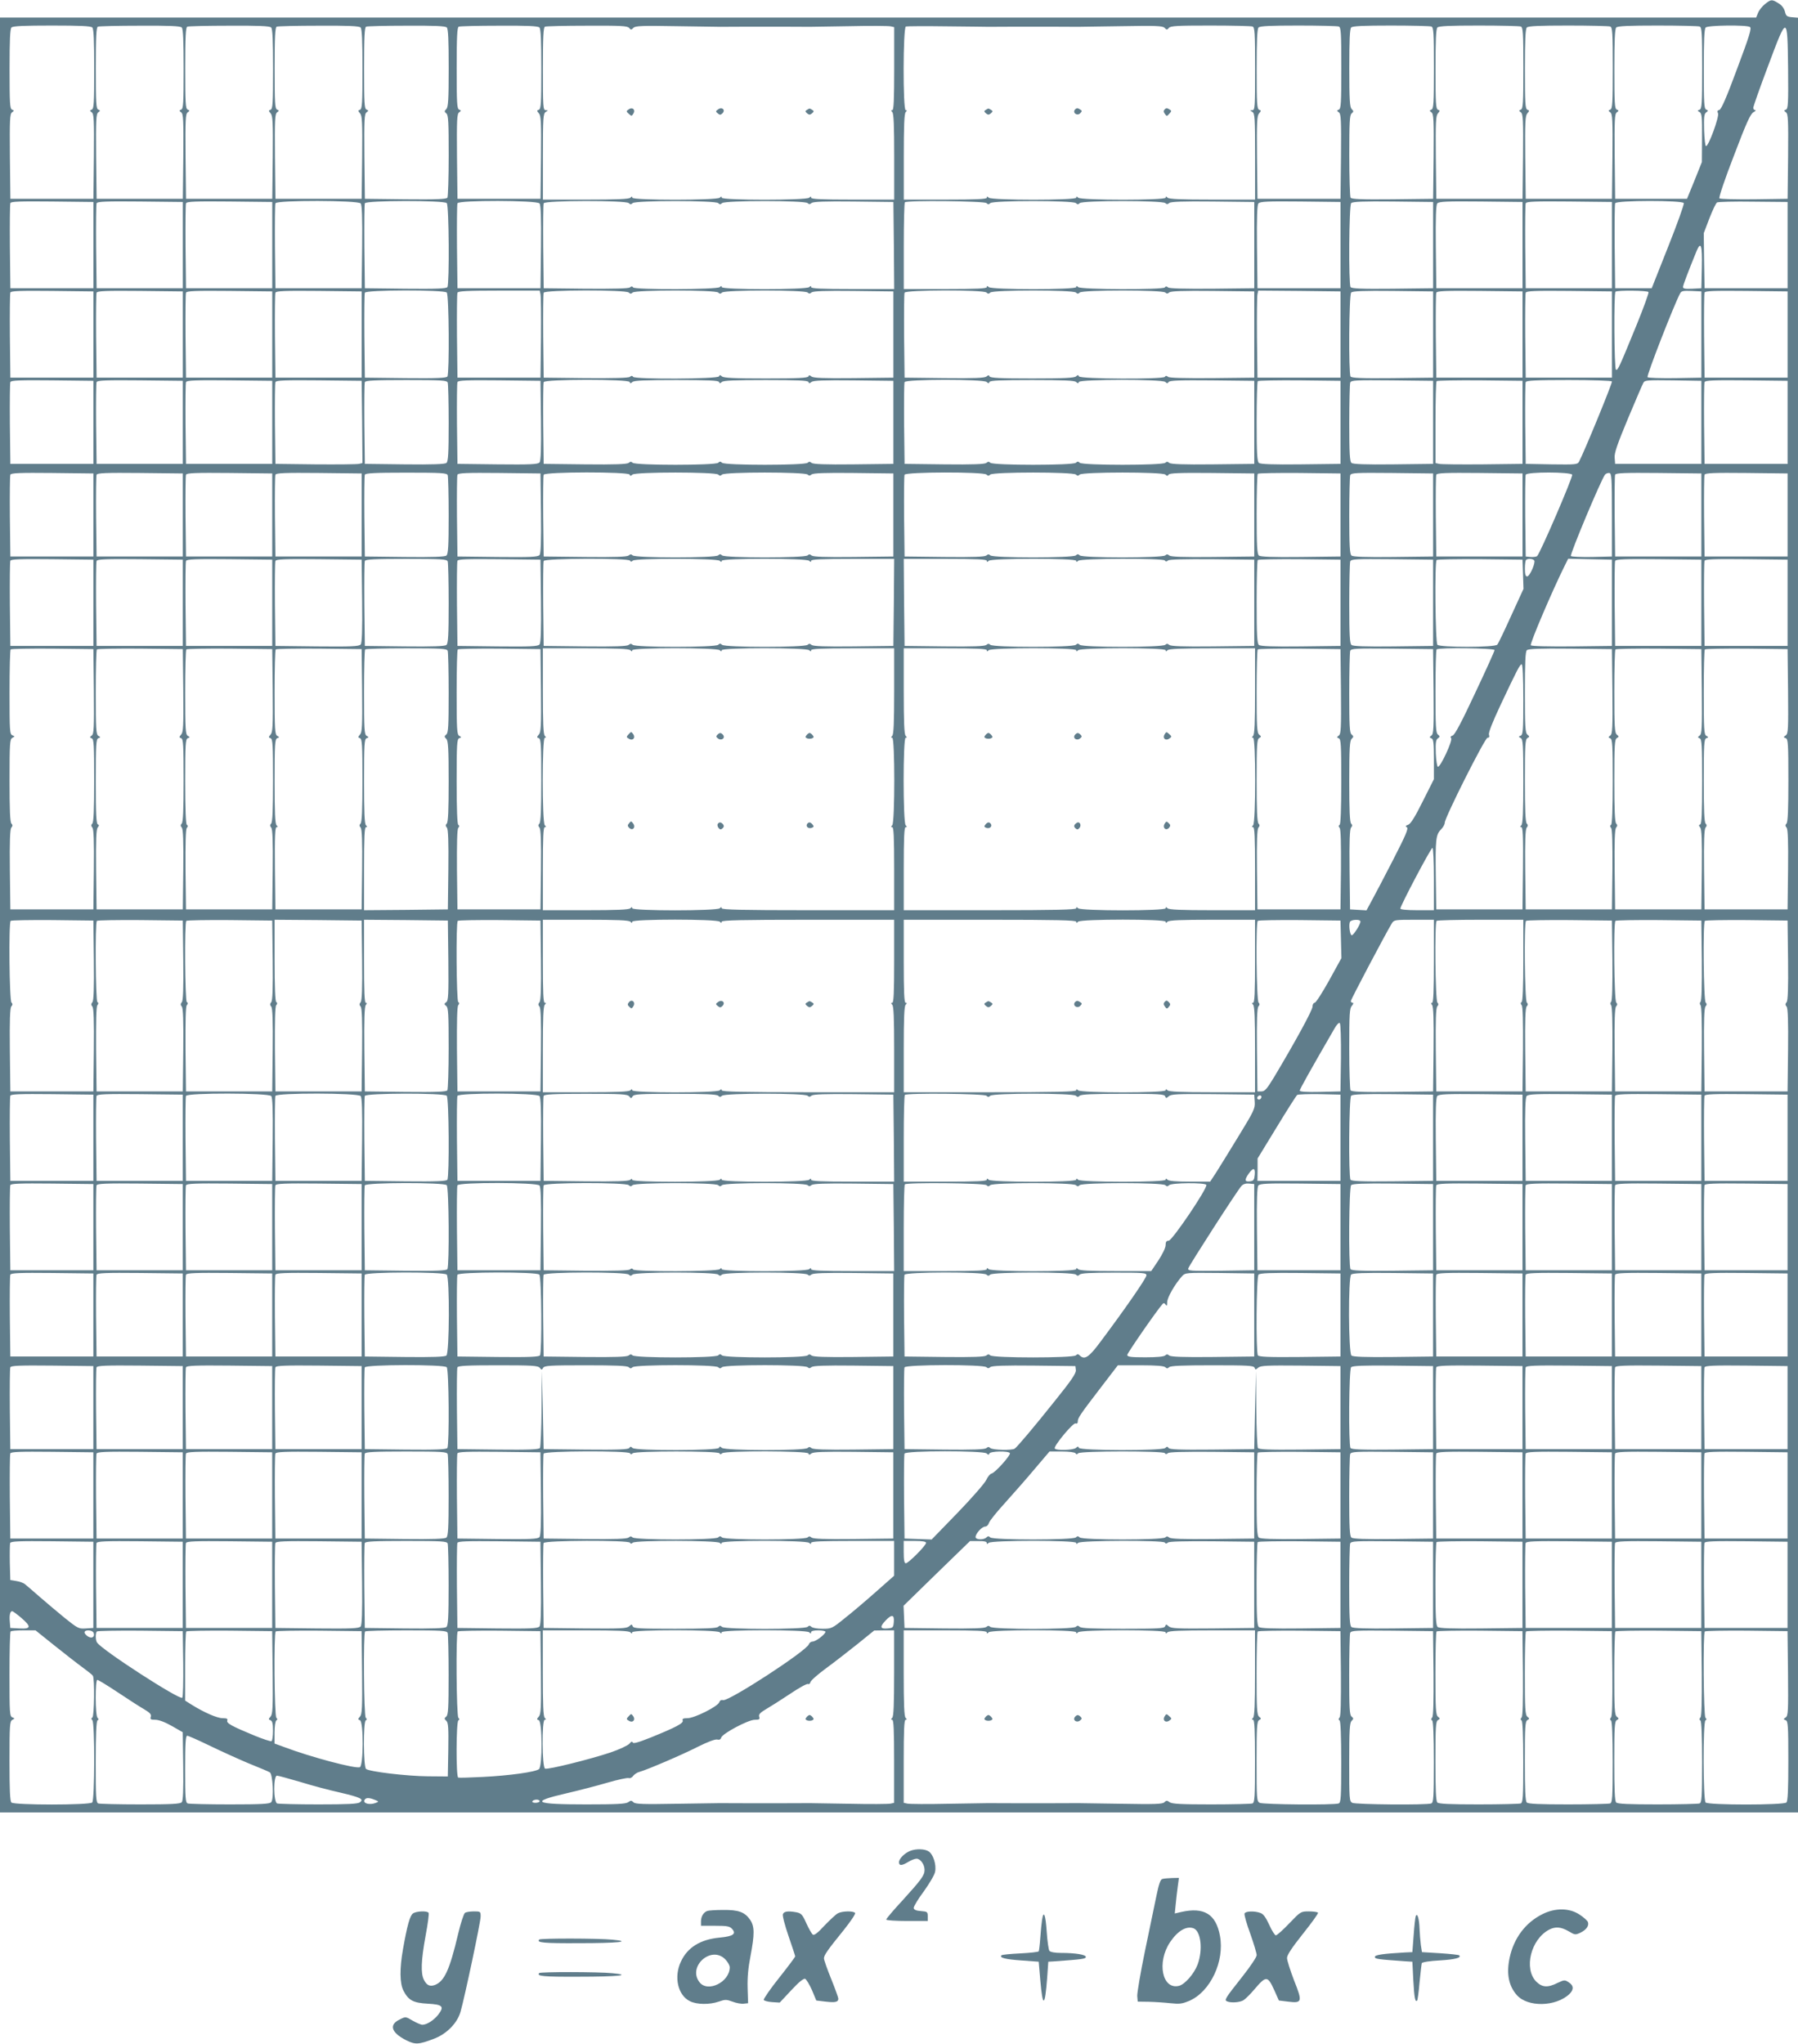 <?xml version="1.0" standalone="no"?>
<!DOCTYPE svg PUBLIC "-//W3C//DTD SVG 20010904//EN"
 "http://www.w3.org/TR/2001/REC-SVG-20010904/DTD/svg10.dtd">
<svg version="1.0" xmlns="http://www.w3.org/2000/svg"
 width="1126pt" height="1280pt" viewBox="0 0 1126 1280"
 preserveAspectRatio="xMidYMid meet">
<g transform="translate(0,1280) scale(0.1,-0.1)"
fill="#607d8b" stroke="none">
<path d="M11054 12775 c-17 -13 -37 -38 -44 -55 l-12 -30 -5499 0 -5499 0 0
-5620 0 -5620 5630 0 5630 0 0 5619 0 5620 -37 3 c-32 3 -38 7 -45 36 -6 21
-20 40 -41 52 -41 25 -45 25 -83 -5z m-10476 -147 c9 -9 12 -81 12 -260 0
-214 -2 -249 -15 -254 -14 -6 -14 -8 0 -18 13 -9 15 -46 13 -276 l-3 -265
-260 0 -260 0 -3 265 c-2 230 0 267 13 276 14 10 14 12 0 18 -13 5 -15 40 -15
254 0 179 3 251 12 260 9 9 79 12 253 12 174 0 244 -3 253 -12z m560 0 c9 -9
12 -81 12 -260 0 -214 -2 -249 -15 -254 -14 -6 -14 -8 0 -18 13 -9 15 -46 13
-276 l-3 -265 -270 0 -270 0 -3 265 c-2 230 0 267 13 276 14 10 14 12 0 18
-13 5 -15 41 -15 260 0 194 3 256 13 259 6 3 125 6 263 6 182 1 253 -2 262
-11z m560 0 c9 -9 12 -81 12 -260 0 -215 -2 -249 -15 -255 -14 -5 -14 -7 0
-23 13 -15 15 -53 13 -276 l-3 -259 -270 0 -270 0 -3 265 c-2 230 0 267 13
276 14 10 14 12 0 18 -13 5 -15 41 -15 260 0 194 3 256 13 259 6 3 125 6 263
6 182 1 253 -2 262 -11z m560 0 c9 -9 12 -81 12 -260 0 -215 -2 -249 -15 -255
-14 -5 -14 -7 0 -23 13 -15 15 -53 13 -276 l-3 -259 -270 0 -270 0 -3 265 c-2
230 0 267 13 276 14 10 14 12 0 18 -13 5 -15 41 -15 260 0 194 3 256 13 259 6
3 125 6 263 6 182 1 253 -2 262 -11z m540 0 c9 -9 12 -79 12 -254 0 -200 -3
-245 -15 -257 -13 -13 -13 -16 0 -27 13 -10 15 -55 15 -264 0 -138 -4 -257 -8
-264 -7 -9 -66 -12 -263 -10 l-254 3 -3 265 c-2 230 0 267 13 276 14 10 14 12
0 18 -13 5 -15 41 -15 260 0 194 3 256 13 259 6 3 120 6 253 6 174 1 243 -2
252 -11z m580 0 c9 -9 12 -81 12 -260 0 -215 -2 -249 -15 -255 -14 -5 -14 -7
0 -23 13 -15 15 -53 13 -276 l-3 -259 -260 0 -260 0 -3 265 c-2 230 0 267 13
276 14 10 14 12 0 18 -13 5 -15 41 -15 260 0 194 3 256 13 259 6 3 120 6 253
6 174 1 243 -2 252 -11z m562 -3 c11 -13 14 -13 27 1 13 12 53 14 272 10 141
-2 264 -4 274 -4 24 1 533 1 555 0 9 0 123 2 252 4 129 3 245 2 258 -1 l22 -5
0 -260 c0 -196 -3 -260 -12 -260 -9 0 -9 -3 0 -12 9 -9 12 -85 12 -280 l0
-268 -260 0 c-196 0 -260 3 -260 12 0 9 -3 9 -12 0 -17 -17 -548 -17 -548 0 0
9 -3 9 -12 0 -17 -17 -548 -17 -548 0 0 9 -3 9 -12 0 -9 -9 -85 -12 -280 -12
l-268 0 0 270 c0 246 2 270 18 279 16 10 16 10 0 11 -17 0 -18 19 -18 259 0
198 3 261 13 264 6 3 125 6 263 6 210 1 254 -1 264 -14z m2253 7 c22 1 531 1
555 0 9 0 132 2 273 4 219 4 259 2 272 -10 13 -14 16 -14 27 -1 10 13 54 15
260 15 137 0 255 -3 264 -6 14 -5 16 -38 16 -265 0 -240 -1 -259 -17 -259 -17
-1 -17 -1 0 -11 15 -9 17 -33 17 -279 l0 -270 -268 0 c-195 0 -271 3 -280 12
-9 9 -12 9 -12 0 0 -17 -531 -17 -548 0 -9 9 -12 9 -12 0 0 -17 -531 -17 -548
0 -9 9 -12 9 -12 0 0 -9 -64 -12 -260 -12 l-260 0 0 268 c0 195 3 271 12 280
9 9 9 12 0 12 -18 0 -17 516 1 524 6 2 122 3 257 1 135 -1 253 -3 263 -3z
m2191 2 c14 -5 16 -38 16 -260 0 -219 -2 -255 -15 -260 -14 -6 -14 -8 0 -18
13 -9 15 -46 13 -276 l-3 -265 -260 0 -260 0 -3 259 c-2 223 0 261 13 276 14
16 14 18 0 23 -13 6 -15 40 -15 255 0 179 3 251 12 260 9 9 78 12 249 12 131
0 244 -3 253 -6z m580 0 c14 -5 16 -38 16 -260 0 -219 -2 -255 -15 -260 -14
-6 -14 -8 0 -18 13 -9 15 -46 13 -276 l-3 -265 -254 -3 c-197 -2 -256 1 -263
10 -4 7 -8 126 -8 264 0 209 2 254 15 264 13 11 13 14 0 27 -12 12 -15 57 -15
257 0 175 3 245 12 254 9 9 78 12 249 12 131 0 244 -3 253 -6z m560 0 c14 -5
16 -38 16 -260 0 -219 -2 -255 -15 -260 -14 -6 -14 -8 0 -18 13 -9 15 -46 13
-276 l-3 -265 -270 0 -270 0 -3 259 c-2 223 0 261 13 276 14 16 14 18 0 23
-13 6 -15 40 -15 255 0 179 3 251 12 260 9 9 80 12 259 12 136 0 254 -3 263
-6z m560 0 c14 -5 16 -38 16 -260 0 -219 -2 -255 -15 -260 -14 -6 -14 -8 0
-18 13 -9 15 -46 13 -276 l-3 -265 -270 0 -270 0 -3 259 c-2 223 0 261 13 276
14 16 14 18 0 23 -13 6 -15 40 -15 255 0 179 3 251 12 260 9 9 80 12 259 12
136 0 254 -3 263 -6z m560 0 c14 -5 16 -38 16 -260 0 -225 -2 -255 -16 -261
-15 -5 -15 -7 0 -15 14 -8 16 -31 15 -161 l-1 -152 -46 -115 -47 -115 -225 0
-225 0 -3 265 c-2 230 0 267 13 276 14 10 14 12 0 18 -13 5 -15 40 -15 254 0
179 3 251 12 260 9 9 80 12 259 12 136 0 254 -3 263 -6z m315 -3 c12 -7 -3
-56 -80 -261 -66 -179 -99 -254 -111 -258 -13 -3 -15 -9 -9 -21 10 -18 -58
-206 -75 -206 -5 0 -10 45 -12 100 -2 81 0 102 13 111 14 10 14 12 0 18 -13 5
-15 40 -15 254 0 179 3 251 12 260 14 14 255 17 277 3z m239 -259 c2 -220 0
-253 -13 -258 -14 -6 -14 -7 0 -18 13 -9 15 -46 13 -276 l-3 -265 -209 -3
c-115 -1 -213 1 -218 6 -5 5 35 124 91 268 78 206 104 262 122 271 13 7 18 13
12 13 -7 0 -13 7 -13 15 0 8 41 125 92 260 121 324 122 324 126 -13z m-10613
-1107 l0 -270 -260 0 -260 0 -3 260 c-1 143 0 265 3 273 3 10 60 12 262 10
l258 -3 0 -270z m560 0 l0 -270 -270 0 -270 0 -3 260 c-1 143 0 265 3 272 3
11 62 13 272 11 l268 -3 0 -270z m560 0 l0 -270 -270 0 -270 0 -3 260 c-1 143
0 265 3 272 3 11 62 13 272 11 l268 -3 0 -270z m554 261 c8 -9 11 -90 9 -272
l-3 -259 -270 0 -270 0 -3 260 c-1 143 0 265 3 272 7 20 518 19 534 -1z m539
2 c14 -14 17 -504 4 -526 -7 -9 -66 -12 -263 -10 l-254 3 -3 260 c-1 143 0
265 3 272 6 18 495 19 513 1z m581 -2 c8 -9 11 -90 9 -272 l-3 -259 -260 0
-260 0 -3 260 c-1 143 0 265 3 272 7 20 498 19 514 -1z m559 2 c9 -9 15 -9 24
0 17 17 519 17 536 0 9 -9 15 -9 24 0 17 17 519 17 536 0 8 -8 15 -8 25 1 11
8 84 11 263 9 l249 -3 3 -272 2 -273 -260 0 c-196 0 -260 3 -260 12 0 9 -3 9
-12 0 -17 -17 -548 -17 -548 0 0 9 -3 9 -12 0 -16 -16 -534 -17 -543 -2 -5 8
-11 8 -20 0 -8 -7 -100 -9 -276 -8 l-264 3 -3 260 c-1 143 0 265 3 272 6 18
515 19 533 1z m2240 0 c9 -9 15 -9 24 0 17 17 519 17 536 0 9 -9 15 -9 24 0
17 17 519 17 536 0 8 -8 15 -8 25 1 11 8 86 11 273 9 l259 -3 0 -270 0 -270
-264 -3 c-176 -1 -268 1 -276 8 -9 8 -15 8 -20 0 -9 -15 -527 -14 -543 2 -9 9
-12 9 -12 0 0 -17 -531 -17 -548 0 -9 9 -12 9 -12 0 0 -9 -64 -12 -260 -12
l-260 0 0 268 c0 148 3 272 7 275 12 13 498 8 511 -5z m2217 -263 l0 -270
-260 0 -260 0 -3 259 c-2 184 1 263 9 272 10 12 58 14 263 12 l251 -3 0 -270z
m580 0 l0 -270 -254 -3 c-197 -2 -256 1 -263 10 -13 22 -10 512 4 526 9 9 76
12 263 10 l250 -3 0 -270z m560 0 l0 -270 -270 0 -270 0 -3 259 c-2 184 1 263
9 272 10 12 60 14 273 12 l261 -3 0 -270z m560 0 l0 -270 -270 0 -270 0 -3
260 c-1 143 0 265 3 272 3 11 62 13 272 11 l268 -3 0 -270z m450 263 c3 -7
-41 -130 -98 -273 l-103 -260 -114 0 -115 0 -3 260 c-1 143 0 265 3 272 6 19
423 19 430 1z m650 -263 l0 -270 -260 0 -260 0 -3 172 -2 173 35 92 c20 51 41
96 48 100 7 4 109 7 227 5 l215 -2 0 -270z m-537 -137 l-3 -133 -57 -3 c-44
-2 -58 0 -58 11 0 11 34 100 85 225 27 64 36 37 33 -100z m-10073 -423 l0
-270 -260 0 -260 0 -3 260 c-1 143 0 265 3 273 3 10 60 12 262 10 l258 -3 0
-270z m560 0 l0 -270 -270 0 -270 0 -3 260 c-1 143 0 265 3 272 3 11 62 13
272 11 l268 -3 0 -270z m560 0 l0 -270 -270 0 -270 0 -3 260 c-1 143 0 265 3
272 3 11 62 13 272 11 l268 -3 0 -270z m560 0 l0 -270 -270 0 -270 0 -3 260
c-1 143 0 265 3 272 3 11 62 13 272 11 l268 -3 0 -270z m533 263 c14 -14 17
-504 4 -526 -7 -9 -66 -12 -263 -10 l-254 3 -3 260 c-1 143 0 265 3 272 6 18
495 19 513 1z m587 -10 c3 -13 4 -135 3 -273 l-3 -250 -260 0 -260 0 -3 260
c-1 143 0 265 3 272 3 10 63 13 259 13 l256 0 5 -22z m553 10 c9 -9 15 -9 24
0 17 17 519 17 536 0 9 -9 15 -9 24 0 17 17 519 17 536 0 8 -8 15 -8 25 1 11
8 84 11 263 9 l249 -3 0 -270 0 -270 -249 -3 c-189 -2 -252 1 -264 10 -12 10
-16 10 -19 1 -4 -10 -66 -13 -267 -13 -196 0 -265 3 -275 13 -11 10 -14 10
-18 0 -6 -17 -528 -19 -538 -3 -5 8 -11 8 -20 0 -8 -7 -100 -9 -276 -8 l-264
3 -3 260 c-1 143 0 265 3 272 6 18 515 19 533 1z m2240 0 c9 -9 15 -9 24 0 17
17 519 17 536 0 9 -9 15 -9 24 0 17 17 519 17 536 0 8 -8 15 -8 25 1 11 8 86
11 273 9 l259 -3 0 -270 0 -270 -264 -3 c-176 -1 -268 1 -276 8 -9 8 -15 8
-20 0 -10 -16 -532 -14 -538 3 -4 10 -7 10 -18 0 -10 -10 -79 -13 -275 -13
-201 0 -263 3 -267 13 -3 9 -7 9 -19 -1 -12 -9 -75 -12 -264 -10 l-249 3 -3
260 c-1 143 0 265 3 272 6 18 495 19 513 1z m2217 -263 l0 -270 -260 0 -260 0
-3 250 c-1 138 0 260 3 273 l5 22 258 -2 257 -3 0 -270z m580 0 l0 -270 -254
-3 c-197 -2 -256 1 -263 10 -13 22 -10 512 4 526 9 9 76 12 263 10 l250 -3 0
-270z m560 0 l0 -270 -270 0 -270 0 -3 260 c-1 143 0 265 3 272 3 11 62 13
272 11 l268 -3 0 -270z m560 0 l0 -270 -270 0 -270 0 -3 260 c-1 143 0 265 3
272 3 11 62 13 272 11 l268 -3 0 -270z m229 266 c3 -5 -30 -96 -73 -202 -112
-274 -120 -291 -131 -284 -11 7 -14 477 -3 488 10 10 201 8 207 -2z m331 -266
l0 -270 -164 -3 c-91 -1 -168 1 -173 6 -8 8 167 456 204 525 8 15 20 17 71 15
l62 -3 0 -270z m540 0 l0 -270 -260 0 -260 0 -3 260 c-1 143 0 265 3 273 3 10
60 12 262 10 l258 -3 0 -270z m-10610 -550 l0 -260 -260 0 -260 0 -3 250 c-1
137 0 255 3 262 3 11 60 13 262 11 l258 -3 0 -260z m560 0 l0 -260 -270 0
-270 0 -3 250 c-1 137 0 255 3 262 3 11 62 13 272 11 l268 -3 0 -260z m560 0
l0 -260 -270 0 -270 0 -3 250 c-1 137 0 255 3 262 3 11 62 13 272 11 l268 -3
0 -260z m563 3 l2 -258 -22 -5 c-13 -3 -135 -4 -273 -3 l-250 3 -3 250 c-1
137 0 255 3 262 3 11 62 13 272 11 l268 -3 3 -257z m536 246 c3 -9 6 -123 6
-254 0 -189 -3 -240 -14 -249 -9 -8 -87 -11 -262 -9 l-249 3 -3 250 c-1 137 0
255 3 262 3 10 63 13 259 13 222 0 255 -2 260 -16z m584 -238 c2 -177 -1 -253
-9 -262 -10 -12 -58 -14 -263 -12 l-251 3 -3 250 c-1 137 0 255 3 262 3 11 60
13 262 11 l258 -3 3 -249z m555 242 c4 -10 7 -10 18 0 10 9 79 12 275 12 201
0 263 -3 267 -12 4 -10 7 -10 18 0 10 9 79 12 275 12 201 0 263 -3 267 -12 3
-10 7 -10 19 0 12 9 75 12 264 10 l249 -3 0 -260 0 -260 -249 -3 c-179 -2
-252 1 -263 9 -10 9 -17 9 -25 1 -17 -17 -519 -17 -536 0 -9 9 -15 9 -24 0
-17 -17 -519 -17 -536 0 -8 8 -15 8 -25 -1 -11 -8 -86 -11 -273 -9 l-259 3 -3
250 c-1 137 0 255 3 262 7 19 531 19 538 1z m2236 0 c11 -10 14 -10 18 0 4 9
66 12 267 12 196 0 265 -3 275 -12 11 -10 14 -10 18 0 7 17 523 18 541 0 10
-10 14 -10 21 0 6 9 68 12 272 10 l264 -3 0 -260 0 -260 -259 -3 c-187 -2
-262 1 -273 9 -10 9 -17 9 -25 1 -17 -17 -519 -17 -536 0 -9 9 -15 9 -24 0
-17 -17 -519 -17 -536 0 -8 8 -15 8 -25 -1 -11 -8 -84 -11 -263 -9 l-249 3 -3
250 c-1 137 0 255 3 262 6 19 495 19 514 1z m2216 -253 l0 -260 -249 -3 c-175
-2 -253 1 -262 9 -11 9 -14 61 -14 259 0 135 3 250 7 253 4 4 122 6 262 5
l256 -3 0 -260z m580 0 l0 -260 -249 -3 c-175 -2 -253 1 -262 9 -11 9 -14 60
-14 249 0 131 3 246 6 254 6 15 35 16 263 14 l256 -3 0 -260z m560 0 l0 -260
-250 -3 c-137 -1 -260 0 -272 3 l-23 5 0 254 c0 139 3 256 7 259 4 4 126 6
272 5 l266 -3 0 -260z m560 256 c4 -8 -173 -440 -206 -502 -9 -18 -21 -19
-172 -17 l-162 3 -3 250 c-1 137 0 255 3 262 3 10 65 13 269 13 151 0 267 -4
271 -9z m560 -256 l0 -260 -270 0 -270 0 -3 38 c-3 29 16 84 83 245 48 114 91
215 97 225 8 16 25 17 186 15 l177 -3 0 -260z m540 0 l0 -260 -260 0 -260 0
-3 250 c-1 137 0 255 3 262 3 11 60 13 262 11 l258 -3 0 -260z m-10610 -580
l0 -260 -260 0 -260 0 -3 250 c-1 137 0 255 3 262 3 11 60 13 262 11 l258 -3
0 -260z m560 0 l0 -260 -270 0 -270 0 -3 250 c-1 137 0 255 3 262 3 11 62 13
272 11 l268 -3 0 -260z m560 0 l0 -260 -270 0 -270 0 -3 250 c-1 137 0 255 3
262 3 11 62 13 272 11 l268 -3 0 -260z m560 0 l0 -260 -270 0 -270 0 -3 250
c-1 137 0 255 3 262 3 11 62 13 272 11 l268 -3 0 -260z m539 249 c3 -9 6 -123
6 -254 0 -189 -3 -240 -14 -249 -9 -8 -87 -11 -262 -9 l-249 3 -3 250 c-1 137
0 255 3 262 3 10 63 13 259 13 222 0 255 -2 260 -16z m584 -238 c2 -177 -1
-253 -9 -262 -10 -12 -58 -14 -263 -12 l-251 3 -3 250 c-1 137 0 255 3 262 3
11 60 13 262 11 l258 -3 3 -249z m555 242 c4 -10 7 -10 18 0 18 17 520 17 537
0 9 -9 15 -9 24 0 17 17 519 17 536 0 8 -8 15 -8 25 1 11 8 84 11 263 9 l249
-3 0 -260 0 -260 -249 -3 c-179 -2 -252 1 -263 9 -10 9 -17 9 -25 1 -17 -17
-519 -17 -536 0 -9 9 -15 9 -24 0 -17 -17 -519 -17 -536 0 -8 8 -15 8 -25 -1
-11 -8 -86 -11 -273 -9 l-259 3 -3 250 c-1 137 0 255 3 262 7 19 531 19 538 1z
m2235 0 c9 -9 15 -9 24 0 17 17 519 17 536 0 9 -9 15 -9 24 0 17 17 519 17
536 0 10 -10 14 -10 21 0 6 9 68 12 272 10 l264 -3 0 -260 0 -260 -259 -3
c-187 -2 -262 1 -273 9 -10 9 -17 9 -25 1 -17 -17 -519 -17 -536 0 -9 9 -15 9
-24 0 -17 -17 -519 -17 -536 0 -8 8 -15 8 -25 -1 -11 -8 -84 -11 -263 -9
l-249 3 -3 250 c-1 137 0 255 3 262 6 18 495 19 513 1z m2217 -253 l0 -260
-249 -3 c-175 -2 -253 1 -262 9 -11 9 -14 61 -14 259 0 135 3 250 7 253 4 4
122 6 262 5 l256 -3 0 -260z m580 0 l0 -260 -249 -3 c-175 -2 -253 1 -262 9
-11 9 -14 60 -14 249 0 131 3 246 6 254 6 15 35 16 263 14 l256 -3 0 -260z
m560 0 l0 -260 -270 0 -270 0 -3 250 c-1 137 0 255 3 262 3 11 62 13 272 11
l268 -3 0 -260z m311 252 c5 -15 -203 -498 -220 -510 -6 -4 -24 -6 -41 -5
l-30 3 -3 250 c-1 137 0 255 3 262 7 19 284 18 291 0z m249 -252 l0 -260 -124
-3 c-68 -1 -128 1 -133 6 -8 8 190 481 214 510 6 7 18 11 27 10 14 -3 16 -33
16 -263z m560 0 l0 -260 -270 0 -270 0 -3 250 c-1 137 0 255 3 262 3 11 62 13
272 11 l268 -3 0 -260z m540 0 l0 -260 -260 0 -260 0 -3 250 c-1 137 0 255 3
262 3 11 60 13 262 11 l258 -3 0 -260z m-10610 -550 l0 -270 -260 0 -260 0 -3
260 c-1 143 0 265 3 273 3 10 60 12 262 10 l258 -3 0 -270z m560 0 l0 -270
-270 0 -270 0 -3 260 c-1 143 0 265 3 272 3 11 62 13 272 11 l268 -3 0 -270z
m560 0 l0 -270 -270 0 -270 0 -3 260 c-1 143 0 265 3 272 3 11 62 13 272 11
l268 -3 0 -270z m563 11 c2 -184 -1 -263 -9 -272 -10 -12 -60 -14 -273 -12
l-261 3 -3 260 c-1 143 0 265 3 272 3 11 62 13 272 11 l268 -3 3 -259z m536
248 c3 -9 6 -127 6 -264 0 -198 -3 -250 -14 -259 -9 -8 -87 -11 -262 -9 l-249
3 -3 260 c-1 143 0 265 3 272 3 10 63 13 259 13 222 0 255 -2 260 -16z m584
-248 c2 -184 -1 -263 -9 -272 -10 -12 -58 -14 -263 -12 l-251 3 -3 260 c-1
143 0 265 3 273 3 10 60 12 262 10 l258 -3 3 -259z m558 253 c4 -8 9 -8 17 0
16 16 529 15 545 -1 9 -9 12 -9 12 0 0 17 531 17 548 0 9 -9 12 -9 12 0 0 9
64 12 260 12 l260 0 -2 -272 -3 -273 -249 -3 c-179 -2 -252 1 -263 9 -10 9
-17 9 -25 1 -17 -17 -519 -17 -536 0 -9 9 -15 9 -24 0 -17 -17 -519 -17 -536
0 -8 8 -15 8 -25 -1 -11 -8 -86 -11 -273 -9 l-259 3 -3 260 c-1 143 0 265 3
272 6 17 530 19 541 2z m2234 -1 c0 -9 3 -9 12 0 17 17 548 17 548 0 0 -9 3
-9 12 0 16 16 534 17 543 2 5 -8 11 -8 20 0 8 7 100 9 276 8 l264 -3 0 -270 0
-270 -259 -3 c-187 -2 -262 1 -273 9 -10 9 -17 9 -25 1 -17 -17 -519 -17 -536
0 -9 9 -15 9 -24 0 -17 -17 -519 -17 -536 0 -8 8 -15 8 -25 -1 -11 -8 -84 -11
-263 -9 l-249 3 -3 273 -2 272 260 0 c196 0 260 -3 260 -12z m2215 -263 l0
-270 -249 -3 c-175 -2 -253 1 -262 9 -11 9 -14 63 -14 269 0 141 3 260 7 263
4 4 122 6 262 5 l256 -3 0 -270z m580 0 l0 -270 -249 -3 c-175 -2 -253 1 -262
9 -11 9 -14 61 -14 259 0 137 3 256 6 264 6 15 35 16 263 14 l256 -3 0 -270z
m563 179 l3 -92 -77 -168 c-42 -93 -81 -175 -87 -181 -13 -18 -358 -18 -375
-1 -13 13 -18 519 -5 531 4 4 126 6 272 5 l266 -3 3 -91z m72 81 c0 -28 -32
-95 -46 -95 -10 0 -14 14 -14 48 0 27 3 52 7 55 13 13 53 7 53 -8z m485 -260
l0 -270 -249 -3 c-150 -1 -253 1 -259 7 -8 8 136 346 215 504 l19 38 137 -3
137 -3 0 -270z m560 0 l0 -270 -270 0 -270 0 -3 260 c-1 143 0 265 3 272 3 11
62 13 272 11 l268 -3 0 -270z m540 0 l0 -270 -260 0 -260 0 -3 260 c-1 143 0
265 3 273 3 10 60 12 262 10 l258 -3 0 -270z m-10607 -555 c2 -230 0 -267 -13
-276 -14 -10 -14 -12 0 -18 13 -5 15 -41 15 -264 0 -182 -3 -261 -12 -270 -8
-8 -8 -15 1 -25 8 -11 11 -84 9 -263 l-3 -249 -260 0 -260 0 -3 249 c-2 179 1
252 9 263 9 10 9 17 1 25 -9 9 -12 88 -12 270 0 234 2 258 17 267 17 9 17 10
1 16 -17 7 -18 29 -18 269 0 145 3 266 7 269 4 4 122 6 262 5 l256 -3 3 -265z
m560 6 c2 -223 0 -261 -13 -276 -14 -16 -14 -18 0 -23 13 -6 15 -41 15 -265 0
-182 -3 -261 -12 -270 -8 -8 -8 -15 1 -25 8 -11 11 -84 9 -263 l-3 -249 -270
0 -270 0 -3 249 c-2 189 1 252 10 264 10 12 10 16 1 19 -10 4 -13 66 -13 269
0 234 2 265 16 271 15 5 15 7 0 15 -14 8 -16 41 -16 272 0 144 3 266 7 269 4
4 126 6 272 5 l266 -3 3 -259z m560 0 c2 -223 0 -261 -13 -276 -14 -16 -14
-18 0 -23 13 -6 15 -41 15 -265 0 -182 -3 -261 -12 -270 -8 -8 -8 -15 1 -25 8
-11 11 -84 9 -263 l-3 -249 -270 0 -270 0 -3 249 c-1 165 1 253 8 261 8 9 8
15 0 20 -6 4 -10 97 -10 271 0 234 2 265 16 271 15 5 15 7 0 15 -14 8 -16 41
-16 272 0 144 3 266 7 269 4 4 126 6 272 5 l266 -3 3 -259z m560 0 c2 -223 0
-261 -13 -276 -14 -16 -14 -18 0 -23 13 -6 15 -41 15 -265 0 -182 -3 -261 -12
-270 -8 -8 -8 -15 1 -25 8 -11 11 -84 9 -263 l-3 -249 -270 0 -270 0 -3 258
c-2 197 1 257 10 257 9 0 9 3 0 12 -9 9 -12 84 -12 275 0 233 2 264 16 270 15
5 15 7 0 15 -14 8 -16 41 -16 272 0 144 3 266 7 269 4 4 126 6 272 5 l266 -3
3 -259z m536 248 c3 -9 6 -127 6 -264 0 -206 -2 -250 -15 -260 -13 -11 -13
-14 0 -27 12 -12 15 -58 15 -267 0 -177 -3 -255 -12 -264 -8 -8 -8 -15 1 -25
8 -11 11 -84 9 -263 l-3 -249 -262 -3 -263 -2 0 260 c0 196 3 260 12 260 9 0
9 3 0 12 -9 9 -12 84 -12 275 0 233 2 264 16 270 15 5 15 7 0 15 -14 8 -16 41
-16 272 0 144 3 266 7 269 3 4 120 7 259 7 220 0 253 -2 258 -16z m584 -248
c2 -223 0 -261 -13 -276 -14 -16 -14 -18 0 -23 13 -6 15 -41 15 -265 0 -182
-3 -261 -12 -270 -8 -8 -8 -15 1 -25 8 -11 11 -84 9 -263 l-3 -249 -260 0
-260 0 -3 249 c-1 165 1 253 8 261 8 9 8 15 0 20 -6 4 -10 97 -10 271 0 234 2
265 16 271 15 5 15 7 0 15 -14 8 -16 41 -16 272 0 144 3 266 7 269 4 4 122 6
262 5 l256 -3 3 -259z m560 252 c9 -9 12 -9 12 0 0 17 531 17 548 0 9 -9 12
-9 12 0 0 17 531 17 548 0 9 -9 12 -9 12 0 0 9 64 12 260 12 l260 0 0 -268 c0
-195 -3 -271 -12 -280 -9 -9 -9 -12 0 -12 17 0 17 -531 0 -548 -9 -9 -9 -12 0
-12 9 0 12 -64 12 -260 l0 -260 -540 0 c-410 0 -540 3 -540 12 0 9 -3 9 -12 0
-17 -17 -548 -17 -548 0 0 9 -3 9 -12 0 -9 -9 -85 -12 -280 -12 l-268 0 0 260
c0 196 3 260 12 260 9 0 9 3 0 12 -17 17 -17 548 0 548 9 0 9 3 0 12 -9 9 -12
85 -12 280 l0 268 268 0 c195 0 271 -3 280 -12z m2232 0 c0 -9 3 -9 12 0 17
17 548 17 548 0 0 -9 3 -9 12 0 17 17 548 17 548 0 0 -9 3 -9 12 0 9 9 85 12
280 12 l268 0 0 -268 c0 -195 -3 -271 -12 -280 -9 -9 -9 -12 0 -12 17 0 17
-531 0 -548 -9 -9 -9 -12 0 -12 9 0 12 -64 12 -260 l0 -260 -268 0 c-195 0
-271 3 -280 12 -9 9 -12 9 -12 0 0 -17 -531 -17 -548 0 -9 9 -12 9 -12 0 0 -9
-130 -12 -540 -12 l-540 0 0 260 c0 196 3 260 12 260 9 0 9 3 0 12 -17 17 -17
548 0 548 9 0 9 3 0 12 -9 9 -12 85 -12 280 l0 268 260 0 c196 0 260 -3 260
-12z m2218 -258 c2 -230 0 -267 -13 -276 -14 -10 -14 -12 0 -18 13 -5 15 -42
15 -270 0 -174 -4 -267 -10 -271 -8 -5 -8 -11 0 -20 7 -8 9 -96 8 -261 l-3
-249 -260 0 -260 0 -3 249 c-2 179 1 252 9 263 9 10 9 17 1 25 -9 9 -12 88
-12 270 0 223 2 258 16 266 14 8 14 10 0 21 -14 12 -16 50 -16 271 0 141 3
260 7 263 4 4 122 6 262 5 l256 -3 3 -265z m580 0 c2 -230 0 -267 -13 -276
-14 -10 -14 -12 0 -18 12 -4 15 -27 15 -131 l0 -125 -70 -139 c-49 -99 -76
-141 -91 -146 -17 -6 -19 -9 -8 -16 11 -7 -7 -49 -85 -201 -54 -106 -115 -221
-134 -256 l-34 -63 -52 3 -51 3 -3 249 c-2 179 1 252 9 263 9 10 9 17 1 25 -9
9 -12 87 -12 264 0 209 3 255 15 267 13 13 13 16 0 27 -13 10 -15 54 -15 260
0 137 3 256 6 264 6 15 35 16 263 14 l256 -3 3 -265z m382 259 c0 -7 -55 -128
-122 -270 -83 -178 -127 -261 -140 -265 -13 -4 -16 -9 -10 -17 11 -14 -67
-182 -83 -179 -5 1 -11 39 -13 84 -2 66 0 85 13 94 14 10 14 13 0 24 -13 11
-15 52 -15 270 0 141 3 260 7 263 12 13 363 8 363 -4z m738 -259 c2 -230 0
-267 -13 -276 -14 -10 -14 -12 0 -18 13 -5 15 -42 15 -270 0 -174 -4 -267 -10
-271 -8 -5 -8 -11 0 -20 7 -8 9 -96 8 -261 l-3 -249 -270 0 -270 0 -3 249 c-2
179 1 252 9 263 9 10 9 17 1 25 -9 9 -12 88 -12 270 0 223 2 258 16 266 14 8
14 10 0 21 -14 12 -16 49 -16 265 0 185 3 255 12 264 9 9 79 12 273 10 l260
-3 3 -265z m560 0 c2 -230 0 -267 -13 -276 -14 -10 -14 -12 0 -18 13 -5 15
-42 15 -270 0 -203 -3 -265 -12 -269 -10 -3 -10 -7 0 -19 9 -12 12 -75 10
-264 l-3 -249 -270 0 -270 0 -3 249 c-2 179 1 252 9 263 9 10 9 17 1 25 -9 9
-12 88 -12 270 0 223 2 258 16 266 14 8 14 10 0 21 -14 12 -16 50 -16 271 0
141 3 260 7 263 4 4 126 6 272 5 l266 -3 3 -265z m540 1 c2 -236 1 -265 -14
-276 -16 -11 -16 -12 0 -18 14 -6 16 -34 16 -265 0 -182 -3 -261 -12 -270 -8
-8 -8 -15 1 -25 8 -11 11 -84 9 -263 l-3 -249 -260 0 -260 0 -3 249 c-2 179 1
252 9 263 9 10 9 17 1 25 -9 9 -12 88 -12 270 0 229 2 259 16 265 15 5 15 7 0
15 -14 8 -16 41 -16 272 0 144 3 266 7 269 4 4 122 6 262 5 l256 -3 3 -264z
m-1658 -51 c0 -194 -2 -221 -16 -227 -15 -5 -15 -7 0 -15 14 -8 16 -41 16
-271 0 -191 -3 -266 -12 -275 -9 -9 -9 -12 0 -12 9 0 12 -60 10 -257 l-3 -258
-270 0 -270 0 -3 205 c-3 233 0 263 33 296 13 13 23 32 23 41 -1 31 252 533
268 533 11 0 13 6 9 19 -4 13 21 76 71 183 105 223 123 258 134 258 6 0 10
-83 10 -220z m-560 -1125 l0 -195 -105 0 c-66 0 -105 4 -105 10 0 18 191 380
201 380 5 0 9 -84 9 -195z m-8392 -509 c2 -175 -1 -253 -9 -262 -9 -11 -9 -17
0 -28 8 -9 11 -90 9 -272 l-3 -259 -260 0 -260 0 -3 259 c-2 187 1 262 9 273
9 10 9 17 1 25 -13 13 -18 499 -5 511 4 4 122 6 262 5 l256 -3 3 -249z m560 0
c2 -175 -1 -253 -9 -262 -9 -11 -9 -17 0 -28 8 -9 11 -90 9 -272 l-3 -259
-270 0 -270 0 -3 264 c-1 176 1 268 8 276 8 9 8 15 0 20 -11 7 -15 497 -3 508
4 4 126 6 272 5 l266 -3 3 -249z m560 0 c2 -175 -1 -253 -9 -262 -9 -11 -9
-17 0 -28 8 -9 11 -90 9 -272 l-3 -259 -270 0 -270 0 -3 264 c-1 176 1 268 8
276 8 9 8 15 0 20 -11 7 -15 497 -3 508 4 4 126 6 272 5 l266 -3 3 -249z m560
0 c2 -175 -1 -253 -9 -262 -9 -11 -9 -17 0 -28 8 -9 11 -90 9 -272 l-3 -259
-270 0 -270 0 -3 264 c-1 176 1 268 8 276 8 9 8 15 0 20 -6 4 -10 94 -10 261
l0 254 273 -2 272 -3 3 -249z m540 -1 c2 -215 0 -252 -13 -261 -14 -10 -14
-13 0 -24 13 -10 15 -52 15 -264 0 -138 -4 -257 -8 -264 -7 -9 -66 -12 -263
-10 l-254 3 -3 264 c-2 186 1 268 9 277 8 10 8 14 0 14 -8 0 -11 74 -11 260
l0 260 263 -2 262 -3 3 -250z m580 1 c2 -175 -1 -253 -9 -262 -9 -11 -9 -17 0
-28 8 -9 11 -90 9 -272 l-3 -259 -260 0 -260 0 -3 264 c-1 176 1 268 8 276 8
9 8 15 0 20 -11 7 -15 497 -3 508 4 4 122 6 262 5 l256 -3 3 -249z m560 242
c9 -9 12 -9 12 0 0 17 531 17 548 0 9 -9 12 -9 12 0 0 9 130 12 540 12 l540 0
0 -260 c0 -196 -3 -260 -12 -260 -9 0 -9 -3 0 -12 9 -9 12 -85 12 -280 l0
-268 -540 0 c-410 0 -540 3 -540 12 0 9 -3 9 -12 0 -17 -17 -548 -17 -548 0 0
9 -3 9 -12 0 -9 -9 -85 -12 -280 -12 l-268 0 0 268 c0 195 3 271 12 280 9 9 9
12 0 12 -9 0 -12 64 -12 260 l0 260 268 0 c195 0 271 -3 280 -12z m2792 0 c0
-9 3 -9 12 0 17 17 548 17 548 0 0 -9 3 -9 12 0 9 9 85 12 280 12 l268 0 0
-260 c0 -196 -3 -260 -12 -260 -9 0 -9 -3 0 -12 9 -9 12 -85 12 -280 l0 -268
-268 0 c-195 0 -271 3 -280 12 -9 9 -12 9 -12 0 0 -17 -531 -17 -548 0 -9 9
-12 9 -12 0 0 -9 -130 -12 -540 -12 l-540 0 0 268 c0 195 3 271 12 280 9 9 9
12 0 12 -9 0 -12 64 -12 260 l0 260 540 0 c410 0 540 -3 540 -12z m1658 -110
l3 -118 -77 -140 c-43 -77 -83 -140 -91 -140 -7 0 -13 -11 -13 -24 0 -22 -110
-223 -241 -442 -45 -74 -58 -89 -79 -89 l-25 0 -3 259 c-2 187 1 262 9 273 9
10 9 17 1 25 -13 13 -18 499 -5 511 4 4 122 6 262 5 l256 -3 3 -117z m122 111
c0 -19 -45 -89 -55 -86 -11 4 -19 62 -11 83 6 16 66 19 66 3z m460 -249 c0
-186 -3 -260 -11 -260 -8 0 -8 -4 0 -14 8 -9 11 -91 9 -277 l-3 -264 -254 -3
c-197 -2 -256 1 -263 10 -4 7 -8 125 -8 262 0 218 2 252 17 268 9 11 11 18 5
18 -7 0 -12 5 -12 11 0 10 219 425 257 487 13 21 20 22 138 22 l125 0 0 -260z
m560 6 c0 -167 -4 -257 -10 -261 -8 -5 -8 -11 0 -20 7 -8 9 -100 8 -276 l-3
-264 -270 0 -270 0 -3 259 c-2 187 1 262 9 273 9 10 9 17 1 25 -13 13 -18 499
-5 511 3 4 127 7 275 7 l268 0 0 -254z m558 0 c1 -156 -1 -253 -8 -260 -6 -6
-6 -14 0 -21 7 -8 9 -112 8 -276 l-3 -264 -270 0 -270 0 -3 259 c-2 187 1 262
9 273 9 10 9 17 1 25 -13 13 -18 499 -5 511 4 4 126 6 272 5 l266 -3 3 -249z
m560 0 c1 -156 -1 -253 -8 -260 -6 -6 -6 -14 0 -21 7 -8 9 -112 8 -276 l-3
-264 -270 0 -270 0 -3 259 c-2 187 1 262 9 273 9 10 9 17 1 25 -13 13 -18 499
-5 511 4 4 126 6 272 5 l266 -3 3 -249z m540 0 c2 -175 -1 -253 -9 -262 -9
-11 -9 -17 0 -28 8 -9 11 -90 9 -272 l-3 -259 -260 0 -260 0 -3 259 c-2 187 1
262 9 273 9 10 9 17 1 25 -13 13 -18 499 -5 511 4 4 122 6 262 5 l256 -3 3
-249z m-2800 -612 l-3 -209 -127 -3 c-84 -2 -128 1 -128 8 0 9 63 122 217 388
15 27 29 40 34 35 5 -5 8 -101 7 -219z m-7813 -499 l0 -270 -260 0 -260 0 -3
260 c-1 143 0 265 3 273 3 10 60 12 262 10 l258 -3 0 -270z m560 0 l0 -270
-270 0 -270 0 -3 260 c-1 143 0 265 3 272 3 11 62 13 272 11 l268 -3 0 -270z
m554 261 c8 -9 11 -90 9 -272 l-3 -259 -270 0 -270 0 -3 260 c-1 143 0 265 3
272 7 20 518 19 534 -1z m560 0 c8 -9 11 -90 9 -272 l-3 -259 -270 0 -270 0
-3 260 c-1 143 0 265 3 272 7 20 518 19 534 -1z m539 2 c14 -14 17 -504 4
-526 -7 -9 -66 -12 -263 -10 l-254 3 -3 260 c-1 143 0 265 3 272 6 18 495 19
513 1z m581 -2 c8 -9 11 -90 9 -272 l-3 -259 -260 0 -260 0 -3 260 c-1 143 0
265 3 272 7 20 498 19 514 -1z m562 -2 c11 -14 13 -14 21 0 8 14 43 16 266 16
187 0 261 -3 270 -12 9 -9 15 -9 24 0 17 17 519 17 536 0 8 -8 15 -8 25 1 11
8 84 11 263 9 l249 -3 3 -272 2 -273 -260 0 c-196 0 -260 3 -260 12 0 9 -3 9
-12 0 -17 -17 -548 -17 -548 0 0 9 -3 9 -12 0 -17 -17 -548 -17 -548 -1 0 8
-4 8 -14 0 -9 -8 -91 -11 -277 -9 l-264 3 -3 260 c-1 143 0 265 3 272 3 10 64
13 263 13 223 0 261 -2 273 -16z m2237 4 c9 -9 15 -9 24 0 17 17 519 17 536 0
9 -9 15 -9 24 0 9 9 83 12 270 12 224 0 259 -2 265 -15 5 -14 7 -14 23 0 15
13 53 15 276 13 l259 -3 3 -45 c3 -42 -5 -58 -101 -215 -57 -93 -120 -196
-140 -227 l-38 -58 -127 0 c-86 0 -132 4 -140 12 -9 9 -12 9 -12 0 0 -17 -531
-17 -548 0 -9 9 -12 9 -12 0 0 -17 -531 -17 -548 0 -9 9 -12 9 -12 0 0 -9 -64
-12 -260 -12 l-260 0 0 268 c0 148 3 272 7 275 12 13 498 8 511 -5z m2217
-263 l0 -270 -260 0 -260 0 1 70 0 70 119 195 c65 107 123 198 129 203 6 4 70
6 141 5 l130 -3 0 -270z m580 0 l0 -270 -254 -3 c-197 -2 -256 1 -263 10 -13
22 -10 512 4 526 9 9 76 12 263 10 l250 -3 0 -270z m560 0 l0 -270 -270 0
-270 0 -3 259 c-2 184 1 263 9 272 10 12 60 14 273 12 l261 -3 0 -270z m560 0
l0 -270 -270 0 -270 0 -3 259 c-2 184 1 263 9 272 10 12 60 14 273 12 l261 -3
0 -270z m560 0 l0 -270 -270 0 -270 0 -3 260 c-1 143 0 265 3 272 3 11 62 13
272 11 l268 -3 0 -270z m540 0 l0 -270 -260 0 -260 0 -3 260 c-1 143 0 265 3
273 3 10 60 12 262 10 l258 -3 0 -270z m-3295 257 c0 -13 -12 -22 -22 -16 -10
6 -1 24 13 24 5 0 9 -4 9 -8z m-42 -489 c-3 -33 -7 -38 -30 -41 -34 -4 -35 9
-7 49 28 39 41 36 37 -8z m-7273 -328 l0 -270 -260 0 -260 0 -3 260 c-1 143 0
265 3 273 3 10 60 12 262 10 l258 -3 0 -270z m560 0 l0 -270 -270 0 -270 0 -3
260 c-1 143 0 265 3 272 3 11 62 13 272 11 l268 -3 0 -270z m560 0 l0 -270
-270 0 -270 0 -3 260 c-1 143 0 265 3 272 3 11 62 13 272 11 l268 -3 0 -270z
m560 0 l0 -270 -270 0 -270 0 -3 260 c-1 143 0 265 3 272 3 11 62 13 272 11
l268 -3 0 -270z m533 263 c14 -14 17 -504 4 -526 -7 -9 -66 -12 -263 -10
l-254 3 -3 260 c-1 143 0 265 3 272 6 18 495 19 513 1z m581 -2 c8 -9 11 -90
9 -272 l-3 -259 -260 0 -260 0 -3 260 c-1 143 0 265 3 272 7 20 498 19 514 -1z
m559 2 c9 -9 15 -9 24 0 17 17 519 17 536 0 9 -9 15 -9 24 0 17 17 519 17 536
0 8 -8 15 -8 25 1 11 8 84 11 263 9 l249 -3 3 -272 2 -273 -260 0 c-196 0
-260 3 -260 12 0 9 -3 9 -12 0 -17 -17 -548 -17 -548 0 0 9 -3 9 -12 0 -16
-16 -534 -17 -543 -2 -5 8 -11 8 -20 0 -8 -7 -100 -9 -276 -8 l-264 3 -3 260
c-1 143 0 265 3 272 6 18 515 19 533 1z m2240 0 c9 -9 15 -9 24 0 17 17 519
17 536 0 9 -9 15 -9 24 0 17 17 519 17 536 0 9 -9 15 -9 24 0 15 15 224 17
233 2 11 -17 -214 -350 -236 -350 -14 0 -19 -7 -19 -28 0 -16 -19 -55 -45 -95
l-45 -67 -223 0 c-160 0 -226 3 -235 12 -9 9 -12 9 -12 0 0 -17 -531 -17 -548
0 -9 9 -12 9 -12 0 0 -9 -64 -12 -260 -12 l-260 0 0 268 c0 148 3 272 7 275
12 13 498 8 511 -5z m1677 -263 l0 -270 -209 -3 c-195 -2 -208 -1 -204 15 6
20 307 488 333 516 11 12 27 17 48 15 l32 -3 0 -270z m540 0 l0 -270 -260 0
-260 0 -3 259 c-2 184 1 263 9 272 10 12 58 14 263 12 l251 -3 0 -270z m580 0
l0 -270 -254 -3 c-197 -2 -256 1 -263 10 -13 22 -10 512 4 526 9 9 76 12 263
10 l250 -3 0 -270z m560 0 l0 -270 -270 0 -270 0 -3 260 c-1 143 0 265 3 272
3 11 62 13 272 11 l268 -3 0 -270z m560 0 l0 -270 -270 0 -270 0 -3 260 c-1
143 0 265 3 272 3 11 62 13 272 11 l268 -3 0 -270z m560 0 l0 -270 -270 0
-270 0 -3 260 c-1 143 0 265 3 272 3 11 62 13 272 11 l268 -3 0 -270z m540 0
l0 -270 -260 0 -260 0 -3 260 c-1 143 0 265 3 273 3 10 60 12 262 10 l258 -3
0 -270z m-10610 -550 l0 -260 -260 0 -260 0 -3 250 c-1 137 0 255 3 262 3 11
60 13 262 11 l258 -3 0 -260z m560 0 l0 -260 -270 0 -270 0 -3 250 c-1 137 0
255 3 262 3 11 62 13 272 11 l268 -3 0 -260z m560 0 l0 -260 -270 0 -270 0 -3
250 c-1 137 0 255 3 262 3 11 62 13 272 11 l268 -3 0 -260z m560 0 l0 -260
-270 0 -270 0 -3 250 c-1 137 0 255 3 262 3 11 62 13 272 11 l268 -3 0 -260z
m533 253 c19 -19 17 -491 -2 -507 -9 -8 -87 -11 -262 -9 l-249 3 -3 250 c-1
137 0 255 3 262 6 18 495 19 513 1z m580 0 c14 -14 17 -484 4 -506 -7 -9 -66
-12 -263 -10 l-254 3 -3 250 c-1 137 0 255 3 262 6 18 495 19 513 1z m560 0
c9 -9 15 -9 24 0 17 17 519 17 536 0 9 -9 15 -9 24 0 17 17 519 17 536 0 8 -8
15 -8 25 1 11 8 84 11 263 9 l249 -3 0 -260 0 -260 -249 -3 c-179 -2 -252 1
-263 9 -10 9 -17 9 -25 1 -17 -17 -519 -17 -536 0 -9 9 -15 9 -24 0 -17 -17
-519 -17 -536 0 -8 8 -15 8 -25 -1 -11 -8 -86 -11 -273 -9 l-259 3 -3 250 c-1
137 0 255 3 262 6 18 515 19 533 1z m2240 0 c9 -9 15 -9 24 0 17 17 519 17
536 0 9 -9 15 -9 24 0 9 9 70 12 215 12 187 0 203 -1 203 -17 0 -17 -135 -212
-291 -420 -70 -94 -97 -111 -127 -81 -9 9 -15 9 -24 0 -17 -17 -519 -17 -536
0 -8 8 -15 8 -25 -1 -11 -8 -84 -11 -263 -9 l-249 3 -3 250 c-1 137 0 255 3
262 6 18 495 19 513 1z m1677 -253 l0 -260 -259 -3 c-187 -2 -262 1 -273 9
-10 9 -17 9 -25 1 -8 -8 -53 -12 -125 -12 -93 0 -113 3 -113 15 0 11 185 279
222 320 6 6 12 5 18 -5 7 -11 10 -8 10 15 0 29 48 113 93 163 21 22 23 22 236
20 l216 -3 0 -260z m540 0 l0 -260 -254 -3 c-197 -2 -256 1 -263 10 -13 22
-10 492 4 506 9 9 76 12 263 10 l250 -3 0 -260z m580 0 l0 -260 -249 -3 c-175
-2 -253 1 -262 9 -19 16 -21 488 -2 507 9 9 76 12 263 10 l250 -3 0 -260z
m560 0 l0 -260 -270 0 -270 0 -3 250 c-1 137 0 255 3 262 3 11 62 13 272 11
l268 -3 0 -260z m560 0 l0 -260 -270 0 -270 0 -3 250 c-1 137 0 255 3 262 3
11 62 13 272 11 l268 -3 0 -260z m560 0 l0 -260 -270 0 -270 0 -3 250 c-1 137
0 255 3 262 3 11 62 13 272 11 l268 -3 0 -260z m540 0 l0 -260 -260 0 -260 0
-3 250 c-1 137 0 255 3 262 3 11 60 13 262 11 l258 -3 0 -260z m-10610 -580
l0 -260 -260 0 -260 0 -3 250 c-1 137 0 255 3 262 3 11 60 13 262 11 l258 -3
0 -260z m560 0 l0 -260 -270 0 -270 0 -3 250 c-1 137 0 255 3 262 3 11 62 13
272 11 l268 -3 0 -260z m560 0 l0 -260 -270 0 -270 0 -3 250 c-1 137 0 255 3
262 3 11 62 13 272 11 l268 -3 0 -260z m560 0 l0 -260 -270 0 -270 0 -3 250
c-1 137 0 255 3 262 3 11 62 13 272 11 l268 -3 0 -260z m533 253 c14 -14 17
-484 4 -506 -7 -9 -66 -12 -263 -10 l-254 3 -3 250 c-1 137 0 255 3 262 6 18
495 19 513 1z m583 -4 c11 -14 13 -14 21 0 8 14 43 16 266 16 187 0 261 -3
270 -12 9 -9 15 -9 24 0 17 17 519 17 536 0 9 -9 15 -9 24 0 17 17 519 17 536
0 8 -8 15 -8 25 1 11 8 84 11 263 9 l249 -3 0 -260 0 -260 -249 -3 c-179 -2
-252 1 -263 9 -10 9 -17 9 -25 1 -18 -18 -519 -17 -537 1 -11 10 -14 10 -18 0
-7 -18 -523 -19 -541 -1 -10 10 -14 10 -21 0 -6 -9 -68 -12 -272 -10 l-264 3
-5 245 -6 245 -2 -235 c-1 -129 -6 -241 -10 -248 -7 -9 -66 -12 -263 -10
l-254 3 -3 250 c-1 137 0 255 3 262 3 10 62 13 253 13 214 0 251 -2 263 -16z
m2797 4 c8 -8 15 -8 25 1 11 8 86 11 273 9 l259 -3 3 -25 c2 -20 -26 -62 -129
-190 -134 -168 -236 -289 -254 -302 -16 -12 -140 -9 -153 4 -8 8 -15 8 -25 -1
-11 -8 -84 -11 -263 -9 l-249 3 -3 250 c-1 137 0 255 3 262 6 18 495 19 513 1z
m1120 0 c9 -9 15 -9 24 0 9 9 83 12 270 12 224 0 259 -2 265 -15 5 -14 7 -14
23 0 15 13 52 15 266 13 l249 -3 0 -260 0 -260 -254 -3 c-197 -2 -256 1 -263
10 -4 7 -9 119 -10 248 l-2 235 -6 -245 -5 -245 -264 -3 c-204 -2 -266 1 -272
10 -7 10 -11 10 -21 0 -18 -18 -534 -17 -541 1 -4 10 -7 10 -18 0 -15 -15
-125 -18 -133 -4 -9 14 115 163 130 157 9 -3 14 1 14 12 0 22 15 44 143 211
l108 141 142 0 c98 0 147 -4 155 -12z m1677 -253 l0 -260 -254 -3 c-197 -2
-256 1 -263 10 -13 22 -10 492 4 506 9 9 76 12 263 10 l250 -3 0 -260z m560 0
l0 -260 -270 0 -270 0 -3 250 c-1 137 0 255 3 262 3 11 62 13 272 11 l268 -3
0 -260z m560 0 l0 -260 -270 0 -270 0 -3 250 c-1 137 0 255 3 262 3 11 62 13
272 11 l268 -3 0 -260z m560 0 l0 -260 -270 0 -270 0 -3 250 c-1 137 0 255 3
262 3 11 62 13 272 11 l268 -3 0 -260z m540 0 l0 -260 -260 0 -260 0 -3 250
c-1 137 0 255 3 262 3 11 60 13 262 11 l258 -3 0 -260z m-10610 -550 l0 -270
-260 0 -260 0 -3 260 c-1 143 0 265 3 273 3 10 60 12 262 10 l258 -3 0 -270z
m560 0 l0 -270 -270 0 -270 0 -3 260 c-1 143 0 265 3 272 3 11 62 13 272 11
l268 -3 0 -270z m560 0 l0 -270 -270 0 -270 0 -3 260 c-1 143 0 265 3 272 3
11 62 13 272 11 l268 -3 0 -270z m560 0 l0 -270 -270 0 -270 0 -3 260 c-1 143
0 265 3 272 3 11 62 13 272 11 l268 -3 0 -270z m539 259 c3 -9 6 -127 6 -264
0 -198 -3 -250 -14 -259 -9 -8 -87 -11 -262 -9 l-249 3 -3 260 c-1 143 0 265
3 272 3 10 63 13 259 13 222 0 255 -2 260 -16z m584 -248 c2 -184 -1 -263 -9
-272 -10 -12 -58 -14 -263 -12 l-251 3 -3 260 c-1 143 0 265 3 273 3 10 60 12
262 10 l258 -3 3 -259z m558 253 c4 -8 9 -8 17 0 15 15 533 15 543 0 4 -8 9
-8 17 0 17 17 534 15 540 -1 3 -10 7 -10 19 0 12 9 75 12 264 10 l249 -3 0
-270 0 -270 -249 -3 c-179 -2 -252 1 -263 9 -10 9 -17 9 -25 1 -17 -17 -519
-17 -536 0 -9 9 -15 9 -24 0 -17 -17 -519 -17 -536 0 -8 8 -15 8 -25 -1 -11
-8 -86 -11 -273 -9 l-259 3 -3 260 c-1 143 0 265 3 272 6 17 530 19 541 2z
m2233 -1 c11 -10 14 -10 18 0 6 14 119 17 128 2 7 -12 -93 -124 -115 -128 -9
-2 -24 -20 -33 -40 -9 -20 -90 -113 -179 -205 l-163 -168 -85 3 -85 3 -3 260
c-1 143 0 265 3 272 6 19 495 19 514 1z m557 1 c4 -8 9 -8 17 0 15 15 533 15
542 1 5 -8 11 -8 20 0 8 7 100 9 276 8 l264 -3 0 -270 0 -270 -259 -3 c-187
-2 -262 1 -273 9 -10 9 -17 9 -25 1 -17 -17 -519 -17 -536 0 -9 9 -15 9 -24 0
-17 -17 -519 -17 -536 0 -9 9 -15 9 -24 0 -17 -17 -68 -15 -68 2 0 22 40 66
60 66 10 0 20 10 24 23 3 12 49 69 102 127 52 58 136 153 186 213 l91 107 78
0 c45 0 81 -5 85 -11z m1659 -264 l0 -270 -249 -3 c-175 -2 -253 1 -262 9 -11
9 -14 63 -14 269 0 141 3 260 7 263 4 4 122 6 262 5 l256 -3 0 -270z m580 0
l0 -270 -249 -3 c-175 -2 -253 1 -262 9 -11 9 -14 61 -14 259 0 137 3 256 6
264 6 15 35 16 263 14 l256 -3 0 -270z m560 0 l0 -270 -270 0 -270 0 -3 260
c-1 143 0 265 3 272 3 11 62 13 272 11 l268 -3 0 -270z m560 0 l0 -270 -270 0
-270 0 -3 260 c-1 143 0 265 3 272 3 11 62 13 272 11 l268 -3 0 -270z m560 0
l0 -270 -270 0 -270 0 -3 260 c-1 143 0 265 3 272 3 11 62 13 272 11 l268 -3
0 -270z m540 0 l0 -270 -260 0 -260 0 -3 260 c-1 143 0 265 3 273 3 10 60 12
262 10 l258 -3 0 -270z m-10610 -560 l0 -270 -47 -3 c-44 -3 -50 0 -130 64
-45 37 -117 97 -158 133 -41 36 -83 72 -93 80 -9 8 -34 17 -55 20 l-37 6 -3
110 c-1 60 0 115 2 122 5 11 56 13 263 11 l258 -3 0 -270z m560 0 l0 -270
-270 0 -270 0 -3 260 c-1 143 0 265 3 272 3 11 62 13 272 11 l268 -3 0 -270z
m560 0 l0 -270 -270 0 -270 0 -3 260 c-1 143 0 265 3 272 3 11 62 13 272 11
l268 -3 0 -270z m563 11 c2 -184 -1 -263 -9 -272 -10 -12 -60 -14 -273 -12
l-261 3 -3 260 c-1 143 0 265 3 272 3 11 62 13 272 11 l268 -3 3 -259z m536
248 c3 -9 6 -127 6 -264 0 -198 -3 -250 -14 -259 -9 -8 -87 -11 -262 -9 l-249
3 -3 260 c-1 143 0 265 3 272 3 10 63 13 259 13 222 0 255 -2 260 -16z m584
-248 c2 -184 -1 -263 -9 -272 -10 -12 -58 -14 -263 -12 l-251 3 -3 260 c-1
143 0 265 3 273 3 10 60 12 262 10 l258 -3 3 -259z m558 253 c4 -8 9 -8 17 0
16 16 529 15 545 -1 9 -9 12 -9 12 0 0 17 531 17 548 0 9 -9 12 -9 12 0 0 9
64 12 260 12 l260 0 0 -109 0 -109 -112 -99 c-62 -55 -150 -130 -196 -166 -80
-65 -84 -67 -140 -67 -32 0 -63 5 -70 12 -9 9 -15 9 -24 0 -17 -17 -519 -17
-536 0 -9 9 -15 9 -24 0 -9 -9 -83 -12 -270 -12 -224 0 -259 2 -265 15 -5 14
-7 14 -23 0 -15 -13 -53 -15 -276 -13 l-259 3 -3 260 c-1 143 0 265 3 272 6
17 530 19 541 2z m1854 -1 c0 -17 -111 -128 -127 -128 -9 0 -13 20 -13 70 l0
70 70 0 c48 0 70 -4 70 -12z m380 0 c0 -9 3 -9 12 0 17 17 548 17 548 0 0 -9
3 -9 12 0 16 16 534 17 543 2 5 -8 11 -8 20 0 8 7 100 9 276 8 l264 -3 0 -270
0 -270 -259 -3 c-223 -2 -261 0 -276 13 -16 14 -18 14 -23 0 -6 -13 -41 -15
-265 -15 -187 0 -261 3 -270 12 -9 9 -15 9 -24 0 -17 -17 -519 -17 -536 0 -8
8 -15 8 -25 -1 -11 -8 -84 -11 -263 -9 l-249 3 -3 70 -3 69 208 203 208 202
53 0 c34 1 52 -3 52 -11z m2215 -263 l0 -270 -249 -3 c-175 -2 -253 1 -262 9
-11 9 -14 63 -14 269 0 141 3 260 7 263 4 4 122 6 262 5 l256 -3 0 -270z m580
0 l0 -270 -249 -3 c-175 -2 -253 1 -262 9 -11 9 -14 61 -14 259 0 137 3 256 6
264 6 15 35 16 263 14 l256 -3 0 -270z m560 0 l0 -270 -259 -3 c-182 -2 -263
1 -272 9 -11 9 -14 63 -14 269 0 141 3 260 7 263 4 4 126 6 272 5 l266 -3 0
-270z m560 0 l0 -270 -270 0 -270 0 -3 260 c-1 143 0 265 3 272 3 11 62 13
272 11 l268 -3 0 -270z m560 0 l0 -270 -270 0 -270 0 -3 260 c-1 143 0 265 3
272 3 11 62 13 272 11 l268 -3 0 -270z m540 0 l0 -270 -260 0 -260 0 -3 260
c-1 143 0 265 3 273 3 10 60 12 262 10 l258 -3 0 -270z m-11062 -206 c65 -56
63 -71 -10 -67 l-58 3 -3 39 c-4 41 2 66 15 66 4 0 29 -18 56 -41z m5465 -26
c-3 -36 -5 -38 -40 -41 -46 -4 -49 10 -11 50 38 40 55 37 51 -9z m-5259 -146
c64 -51 143 -113 176 -137 33 -24 63 -48 67 -54 12 -18 9 -254 -3 -262 -8 -4
-8 -9 0 -17 16 -16 15 -499 -1 -515 -17 -17 -489 -17 -506 0 -9 9 -12 80 -12
260 0 225 2 248 17 257 17 9 17 10 1 16 -17 7 -18 29 -18 269 0 145 3 266 7
269 3 4 40 7 81 7 l75 0 116 -93z m248 77 c9 -25 -11 -38 -36 -22 -11 7 -21
18 -21 25 0 19 50 16 57 -3z m561 -193 c1 -113 -1 -208 -6 -213 -16 -16 -502
298 -534 346 -10 14 -10 60 -1 69 4 4 126 6 272 5 l266 -3 3 -204z m560 -55
c2 -223 0 -261 -13 -276 -14 -16 -14 -18 0 -23 11 -5 15 -21 15 -66 0 -33 -4
-62 -9 -65 -5 -3 -53 13 -107 35 -145 60 -177 78 -170 95 4 10 -3 14 -30 14
-34 0 -118 37 -196 86 l-38 24 0 213 c0 118 3 217 7 220 4 4 126 6 272 5 l266
-3 3 -259z m560 0 c2 -223 0 -261 -13 -276 -14 -16 -14 -18 0 -23 23 -10 22
-285 -1 -294 -28 -11 -310 64 -476 127 l-58 21 0 69 c0 39 5 72 11 76 8 4 8 9
0 17 -12 12 -16 529 -4 540 4 4 126 6 272 5 l266 -3 3 -259z m536 248 c3 -9 6
-127 6 -264 0 -206 -2 -250 -15 -260 -13 -11 -13 -14 1 -27 12 -12 14 -44 12
-181 l-3 -167 -125 1 c-131 1 -366 29 -387 46 -17 14 -18 294 -2 304 8 4 8 9
0 17 -12 12 -16 529 -4 540 3 4 120 7 259 7 220 0 253 -2 258 -16z m584 -248
c2 -223 0 -261 -13 -276 -14 -16 -14 -18 0 -23 22 -9 23 -288 1 -306 -21 -18
-188 -41 -353 -49 -79 -4 -148 -6 -153 -4 -14 5 -13 349 1 358 8 4 8 9 0 17
-12 12 -16 529 -4 540 4 4 122 6 262 5 l256 -3 3 -259z m560 252 c9 -9 12 -9
12 0 0 17 531 17 548 0 9 -9 12 -9 12 0 0 17 531 17 548 0 9 -9 12 -9 12 0 0
8 17 12 45 12 25 0 45 -4 45 -9 0 -15 -60 -61 -80 -61 -10 0 -21 -8 -24 -17
-13 -41 -502 -359 -537 -350 -12 3 -20 -2 -24 -13 -8 -26 -155 -100 -199 -100
-27 0 -34 -4 -30 -14 7 -17 -40 -42 -200 -107 -78 -31 -110 -40 -113 -31 -3 8
-10 6 -21 -8 -10 -11 -63 -36 -119 -55 -129 -43 -390 -108 -409 -101 -19 7
-21 306 -2 306 9 0 9 3 0 12 -9 9 -12 85 -12 280 l0 268 268 0 c195 0 271 -3
280 -12z m1652 -256 c0 -195 -3 -271 -12 -280 -9 -9 -9 -12 0 -12 9 0 12 -64
12 -260 l0 -260 -22 -5 c-13 -3 -129 -4 -258 -1 -129 2 -243 4 -252 4 -22 -1
-531 -1 -555 0 -10 0 -133 -2 -274 -4 -212 -4 -259 -2 -271 9 -12 12 -17 13
-33 1 -15 -11 -71 -14 -264 -14 -328 0 -355 16 -121 70 74 17 189 47 254 66
65 19 126 32 134 29 8 -3 21 3 28 14 8 10 26 22 40 25 44 12 261 104 367 158
60 30 108 48 120 44 13 -3 21 1 24 12 6 25 169 112 210 112 29 0 33 3 28 19
-4 15 5 25 42 47 26 15 94 58 151 96 56 38 107 66 113 62 6 -3 13 2 15 12 3
11 47 49 97 86 51 37 139 106 197 152 l105 85 63 1 62 0 0 -268z m580 256 c0
-9 3 -9 12 0 17 17 548 17 548 0 0 -9 3 -9 12 0 17 17 548 17 548 0 0 -9 3 -9
12 0 9 9 85 12 280 12 l268 0 0 -268 c0 -195 -3 -271 -12 -280 -9 -9 -9 -12 0
-12 9 0 12 -64 12 -259 0 -227 -2 -260 -16 -265 -9 -3 -125 -6 -258 -6 -190 0
-246 3 -261 14 -16 12 -21 11 -33 -1 -12 -11 -59 -13 -271 -9 -141 2 -264 4
-273 4 -25 -1 -534 -1 -555 0 -10 0 -124 -2 -253 -4 -129 -3 -245 -2 -257 1
l-23 5 0 260 c0 196 3 260 12 260 9 0 9 3 0 12 -9 9 -12 85 -12 280 l0 268
260 0 c196 0 260 -3 260 -12z m2218 -257 c1 -176 -1 -268 -8 -276 -8 -9 -8
-15 0 -20 6 -4 10 -94 10 -260 0 -221 -2 -254 -16 -259 -28 -11 -474 -7 -495
4 -18 10 -19 24 -19 260 0 215 2 250 16 258 14 8 14 10 0 21 -14 12 -16 50
-16 271 0 141 3 260 7 263 4 4 122 6 262 5 l256 -3 3 -264z m580 0 c1 -176 -1
-268 -8 -276 -8 -9 -8 -15 0 -20 6 -4 10 -94 10 -260 0 -221 -2 -254 -16 -259
-28 -11 -474 -7 -495 4 -18 10 -19 24 -19 255 0 201 3 246 15 258 13 13 13 16
0 27 -13 10 -15 54 -15 260 0 137 3 256 6 264 6 15 35 16 263 14 l256 -3 3
-264z m560 0 c1 -176 -1 -268 -8 -276 -8 -9 -8 -15 0 -20 6 -4 10 -94 10 -260
0 -221 -2 -254 -16 -259 -9 -3 -127 -6 -263 -6 -179 0 -250 3 -259 12 -9 9
-12 80 -12 260 0 214 2 248 16 256 14 8 14 10 0 21 -14 12 -16 50 -16 271 0
141 3 260 7 263 4 4 126 6 272 5 l266 -3 3 -264z m560 0 c1 -176 -1 -268 -8
-276 -8 -9 -8 -15 0 -20 6 -4 10 -94 10 -260 0 -221 -2 -254 -16 -259 -9 -3
-127 -6 -263 -6 -179 0 -250 3 -259 12 -9 9 -12 80 -12 260 0 214 2 248 16
256 14 8 14 10 0 21 -14 12 -16 50 -16 271 0 141 3 260 7 263 4 4 126 6 272 5
l266 -3 3 -264z m560 0 c1 -176 -1 -268 -8 -276 -8 -9 -8 -15 0 -20 6 -4 10
-94 10 -260 0 -221 -2 -254 -16 -259 -9 -3 -127 -6 -263 -6 -179 0 -250 3
-259 12 -9 9 -12 80 -12 260 0 214 2 248 16 256 14 8 14 10 0 21 -14 12 -16
50 -16 271 0 141 3 260 7 263 4 4 126 6 272 5 l266 -3 3 -264z m540 0 c2 -236
1 -265 -14 -276 -16 -11 -16 -12 0 -18 14 -6 16 -34 16 -255 0 -179 -3 -251
-12 -260 -17 -17 -489 -17 -506 0 -16 16 -17 504 -1 514 8 4 8 9 0 17 -12 12
-16 529 -4 540 4 4 122 6 262 5 l256 -3 3 -264z m-10460 -119 c64 -43 139 -91
165 -106 37 -22 46 -32 42 -47 -5 -16 -1 -19 28 -19 22 0 60 -14 104 -39 l68
-39 3 -212 c2 -148 -1 -217 -9 -226 -9 -11 -61 -14 -259 -14 -137 0 -255 3
-264 6 -14 5 -16 38 -16 259 0 172 4 256 11 261 8 4 8 9 0 17 -14 14 -15 237
-1 237 6 0 63 -35 128 -78z m571 -332 c68 -33 178 -83 244 -111 67 -27 129
-53 137 -58 19 -10 27 -166 9 -187 -9 -11 -59 -14 -259 -14 -137 0 -255 3
-264 6 -14 5 -16 34 -16 215 0 166 3 209 13 209 7 0 68 -27 136 -60z m571
-229 c71 -22 183 -52 247 -66 132 -31 155 -42 127 -62 -13 -10 -77 -13 -260
-13 -133 0 -249 3 -258 6 -23 9 -24 174 -1 174 8 0 73 -18 145 -39z m467 -112
c26 -10 27 -12 8 -19 -39 -16 -85 -4 -71 19 9 14 27 14 63 0z m1033 -9 c0 -5
-12 -10 -26 -10 -14 0 -23 4 -19 10 3 6 15 10 26 10 10 0 19 -4 19 -10z"/>
<path d="M3937 12115 c-16 -11 -16 -13 1 -28 16 -15 19 -15 28 1 16 25 -6 44
-29 27z"/>
<path d="M4497 12115 c-16 -11 -16 -14 -2 -25 13 -11 18 -11 30 1 20 21 -4 42
-28 24z"/>
<path d="M5052 12111 c-10 -6 -10 -10 3 -21 12 -10 18 -10 30 0 13 11 13 15 3
21 -7 5 -15 9 -18 9 -3 0 -11 -4 -18 -9z"/>
<path d="M6733 12115 c-19 -21 13 -44 32 -24 13 13 12 16 -3 25 -13 8 -20 8
-29 -1z"/>
<path d="M7294 12115 c-8 -8 -8 -16 1 -28 11 -16 13 -16 28 1 15 16 15 19 -1
28 -13 8 -20 8 -28 -1z"/>
<path d="M6172 12111 c-10 -6 -10 -10 3 -21 12 -10 18 -10 30 0 13 11 13 15 3
21 -7 5 -15 9 -18 9 -3 0 -11 -4 -18 -9z"/>
<path d="M3937 8202 c-15 -16 -15 -19 1 -28 25 -16 44 6 27 29 -11 16 -13 16
-28 -1z"/>
<path d="M4492 8198 c-9 -9 -7 -14 5 -23 21 -16 47 3 31 23 -13 15 -21 15 -36
0z"/>
<path d="M5051 8196 c-9 -10 -8 -15 4 -20 8 -3 22 -3 30 0 12 5 13 10 4 20 -6
8 -15 14 -19 14 -4 0 -13 -6 -19 -14z"/>
<path d="M3940 7645 c-11 -13 -11 -18 1 -30 21 -20 42 4 24 28 -11 16 -14 16
-25 2z"/>
<path d="M4495 7640 c-4 -6 -1 -17 5 -25 9 -11 15 -12 25 -2 9 8 10 16 3 25
-13 15 -25 15 -33 2z"/>
<path d="M5054 7639 c-9 -16 10 -31 30 -23 13 5 14 9 5 20 -14 17 -25 18 -35
3z"/>
<path d="M7294 8202 c-16 -25 6 -44 29 -27 16 11 16 13 -1 28 -16 15 -19 15
-28 -1z"/>
<path d="M6171 8196 c-9 -10 -8 -15 4 -20 8 -3 22 -3 30 0 12 5 13 10 4 20 -6
8 -15 14 -19 14 -4 0 -13 -6 -19 -14z"/>
<path d="M6732 8198 c-16 -20 10 -39 31 -23 12 9 14 14 5 23 -15 15 -23 15
-36 0z"/>
<path d="M7294 7642 c-16 -25 8 -48 27 -26 10 12 10 18 -2 29 -13 13 -16 12
-25 -3z"/>
<path d="M6171 7636 c-9 -11 -8 -15 5 -20 20 -8 39 7 30 23 -10 15 -21 14 -35
-3z"/>
<path d="M6732 7638 c-7 -9 -6 -17 3 -25 10 -10 16 -9 25 2 12 14 6 35 -9 35
-5 0 -13 -6 -19 -12z"/>
<path d="M3939 6524 c-10 -12 -10 -18 2 -29 13 -13 16 -12 25 3 16 25 -8 48
-27 26z"/>
<path d="M4497 6525 c-16 -11 -16 -14 -2 -25 13 -11 18 -11 30 1 20 21 -4 42
-28 24z"/>
<path d="M5052 6521 c-10 -6 -10 -10 3 -21 12 -10 18 -10 30 0 13 11 13 15 3
21 -7 5 -15 9 -18 9 -3 0 -11 -4 -18 -9z"/>
<path d="M6733 6525 c-19 -21 13 -44 32 -24 13 13 12 16 -3 25 -13 8 -20 8
-29 -1z"/>
<path d="M7294 6526 c-8 -9 -8 -17 1 -29 11 -16 14 -16 25 -2 11 13 11 18 -1
30 -11 11 -16 11 -25 1z"/>
<path d="M6172 6521 c-10 -6 -10 -10 3 -21 12 -10 18 -10 30 0 13 11 13 15 3
21 -7 5 -15 9 -18 9 -3 0 -11 -4 -18 -9z"/>
<path d="M3937 2052 c-15 -16 -15 -19 1 -28 25 -16 44 6 27 29 -11 16 -13 16
-28 -1z"/>
<path d="M5051 2046 c-9 -10 -8 -15 4 -20 8 -3 22 -3 30 0 12 5 13 10 4 20 -6
8 -15 14 -19 14 -4 0 -13 -6 -19 -14z"/>
<path d="M7294 2052 c-16 -25 6 -44 29 -27 16 11 16 13 -1 28 -16 15 -19 15
-28 -1z"/>
<path d="M6171 2046 c-9 -10 -8 -15 4 -20 8 -3 22 -3 30 0 12 5 13 10 4 20 -6
8 -15 14 -19 14 -4 0 -13 -6 -19 -14z"/>
<path d="M6732 2048 c-16 -20 10 -39 31 -23 12 9 14 14 5 23 -15 15 -23 15
-36 0z"/>
<path d="M5700 1209 c-35 -14 -70 -49 -70 -71 0 -23 17 -23 58 2 18 11 41 20
52 20 24 0 50 -36 50 -70 0 -34 -19 -60 -137 -190 -57 -61 -103 -116 -103
-121 0 -5 59 -9 130 -9 l130 0 0 29 c0 28 -3 30 -42 33 -30 2 -44 8 -46 19 -1
9 27 56 63 104 35 49 68 104 71 123 9 44 -11 107 -39 127 -24 17 -79 19 -117
4z"/>
<path d="M7279 1033 c-12 -3 -22 -33 -37 -106 -12 -56 -44 -212 -72 -347 -28
-135 -49 -261 -48 -280 l3 -35 70 -1 c39 -1 99 -5 135 -9 57 -6 73 -4 118 15
132 57 222 248 192 407 -25 136 -99 182 -244 149 l-39 -9 6 59 c3 32 9 83 13
112 l7 52 -44 -1 c-24 -1 -51 -3 -60 -6z m196 -309 c46 -18 59 -135 25 -227
-22 -58 -80 -124 -116 -133 -106 -27 -141 148 -56 274 47 70 102 103 147 86z"/>
<path d="M4430 833 c-24 -8 -40 -35 -40 -65 l0 -28 88 0 c76 0 92 -3 107 -20
28 -31 6 -46 -77 -54 -121 -11 -203 -61 -244 -151 -45 -95 -19 -210 56 -247
43 -22 123 -23 181 -3 40 14 48 14 86 0 23 -9 55 -15 70 -13 l28 3 -3 95 c-2
66 4 129 18 200 26 138 26 185 -2 227 -34 49 -72 63 -170 62 -45 0 -90 -3 -98
-6z m111 -302 c16 -16 29 -39 29 -51 0 -92 -137 -160 -189 -94 -77 98 72 232
160 145z"/>
<path d="M9660 813 c-107 -53 -180 -151 -206 -274 -21 -99 -6 -175 45 -233 68
-77 243 -74 329 6 29 28 28 54 -4 74 -24 16 -28 16 -70 -4 -62 -31 -96 -28
-133 8 -80 81 -34 266 81 326 39 20 74 17 121 -10 40 -24 43 -24 75 -9 37 18
55 44 46 67 -3 8 -26 29 -52 46 -63 42 -152 43 -232 3z"/>
<path d="M2586 817 c-19 -14 -36 -75 -62 -222 -22 -124 -21 -216 3 -262 31
-60 61 -76 152 -81 93 -5 105 -17 66 -68 -27 -35 -72 -64 -100 -64 -9 0 -36
12 -61 26 -44 26 -44 26 -81 7 -69 -33 -53 -82 41 -130 56 -28 78 -27 170 8
82 30 149 98 170 170 26 91 126 562 126 597 0 31 -1 32 -42 32 -24 0 -49 -4
-56 -9 -7 -4 -27 -64 -43 -132 -53 -225 -86 -297 -146 -320 -31 -11 -51 -2
-68 32 -21 41 -18 121 10 275 14 75 23 140 19 145 -8 14 -78 11 -98 -4z"/>
<path d="M4903 813 c-4 -9 12 -70 35 -137 23 -67 42 -124 42 -128 0 -3 -45
-64 -100 -133 -56 -70 -99 -133 -97 -139 2 -6 25 -12 52 -14 l48 -3 72 77 c47
51 77 75 87 72 8 -4 27 -35 43 -71 l27 -65 59 -7 c60 -7 79 -3 79 19 0 6 -20
62 -45 124 -25 61 -45 119 -45 128 0 20 24 54 123 176 43 54 76 102 72 108 -8
14 -81 13 -108 -2 -12 -6 -49 -41 -83 -76 -40 -44 -64 -63 -73 -58 -7 5 -25
36 -41 71 -24 54 -32 63 -60 69 -53 10 -80 7 -87 -11z"/>
<path d="M7794 817 c-3 -8 13 -65 36 -127 22 -62 40 -123 40 -134 0 -12 -41
-73 -91 -136 -109 -138 -114 -146 -93 -154 25 -10 77 -6 100 7 12 7 43 37 68
67 76 89 84 89 127 -5 l28 -63 57 -7 c89 -11 92 -2 38 133 -24 63 -44 126 -44
140 0 19 30 64 99 151 55 69 98 128 95 133 -3 4 -28 8 -57 8 -51 0 -52 -1
-123 -75 -39 -41 -77 -75 -84 -75 -6 0 -25 29 -41 65 -21 46 -37 69 -55 75
-37 14 -94 12 -100 -3z"/>
<path d="M6526 778 c-3 -18 -8 -69 -11 -112 -3 -44 -8 -83 -10 -86 -2 -4 -54
-10 -116 -13 -61 -3 -114 -8 -117 -12 -15 -15 23 -25 123 -32 l110 -8 10 -117
c15 -174 29 -168 43 17 l7 100 35 2 c181 13 200 16 200 28 0 14 -64 25 -155
25 -38 0 -66 5 -73 13 -5 6 -13 60 -17 120 -7 106 -19 138 -29 75z"/>
<path d="M8866 800 c-3 -8 -9 -62 -13 -120 l-8 -105 -45 -2 c-138 -8 -190 -15
-190 -28 0 -13 16 -15 200 -28 l35 -2 6 -118 c6 -110 12 -138 24 -125 3 3 10
54 15 114 6 60 12 114 14 120 3 6 49 14 112 17 98 6 138 17 122 32 -3 3 -57 9
-119 13 l-114 7 -7 45 c-3 25 -7 70 -8 100 -2 63 -14 105 -24 80z"/>
<path d="M3377 654 c-19 -20 27 -24 246 -23 249 0 340 10 212 22 -90 9 -450 9
-458 1z"/>
<path d="M3377 444 c-19 -20 27 -24 246 -23 249 0 340 10 212 22 -90 9 -450 9
-458 1z"/>
</g>
</svg>
